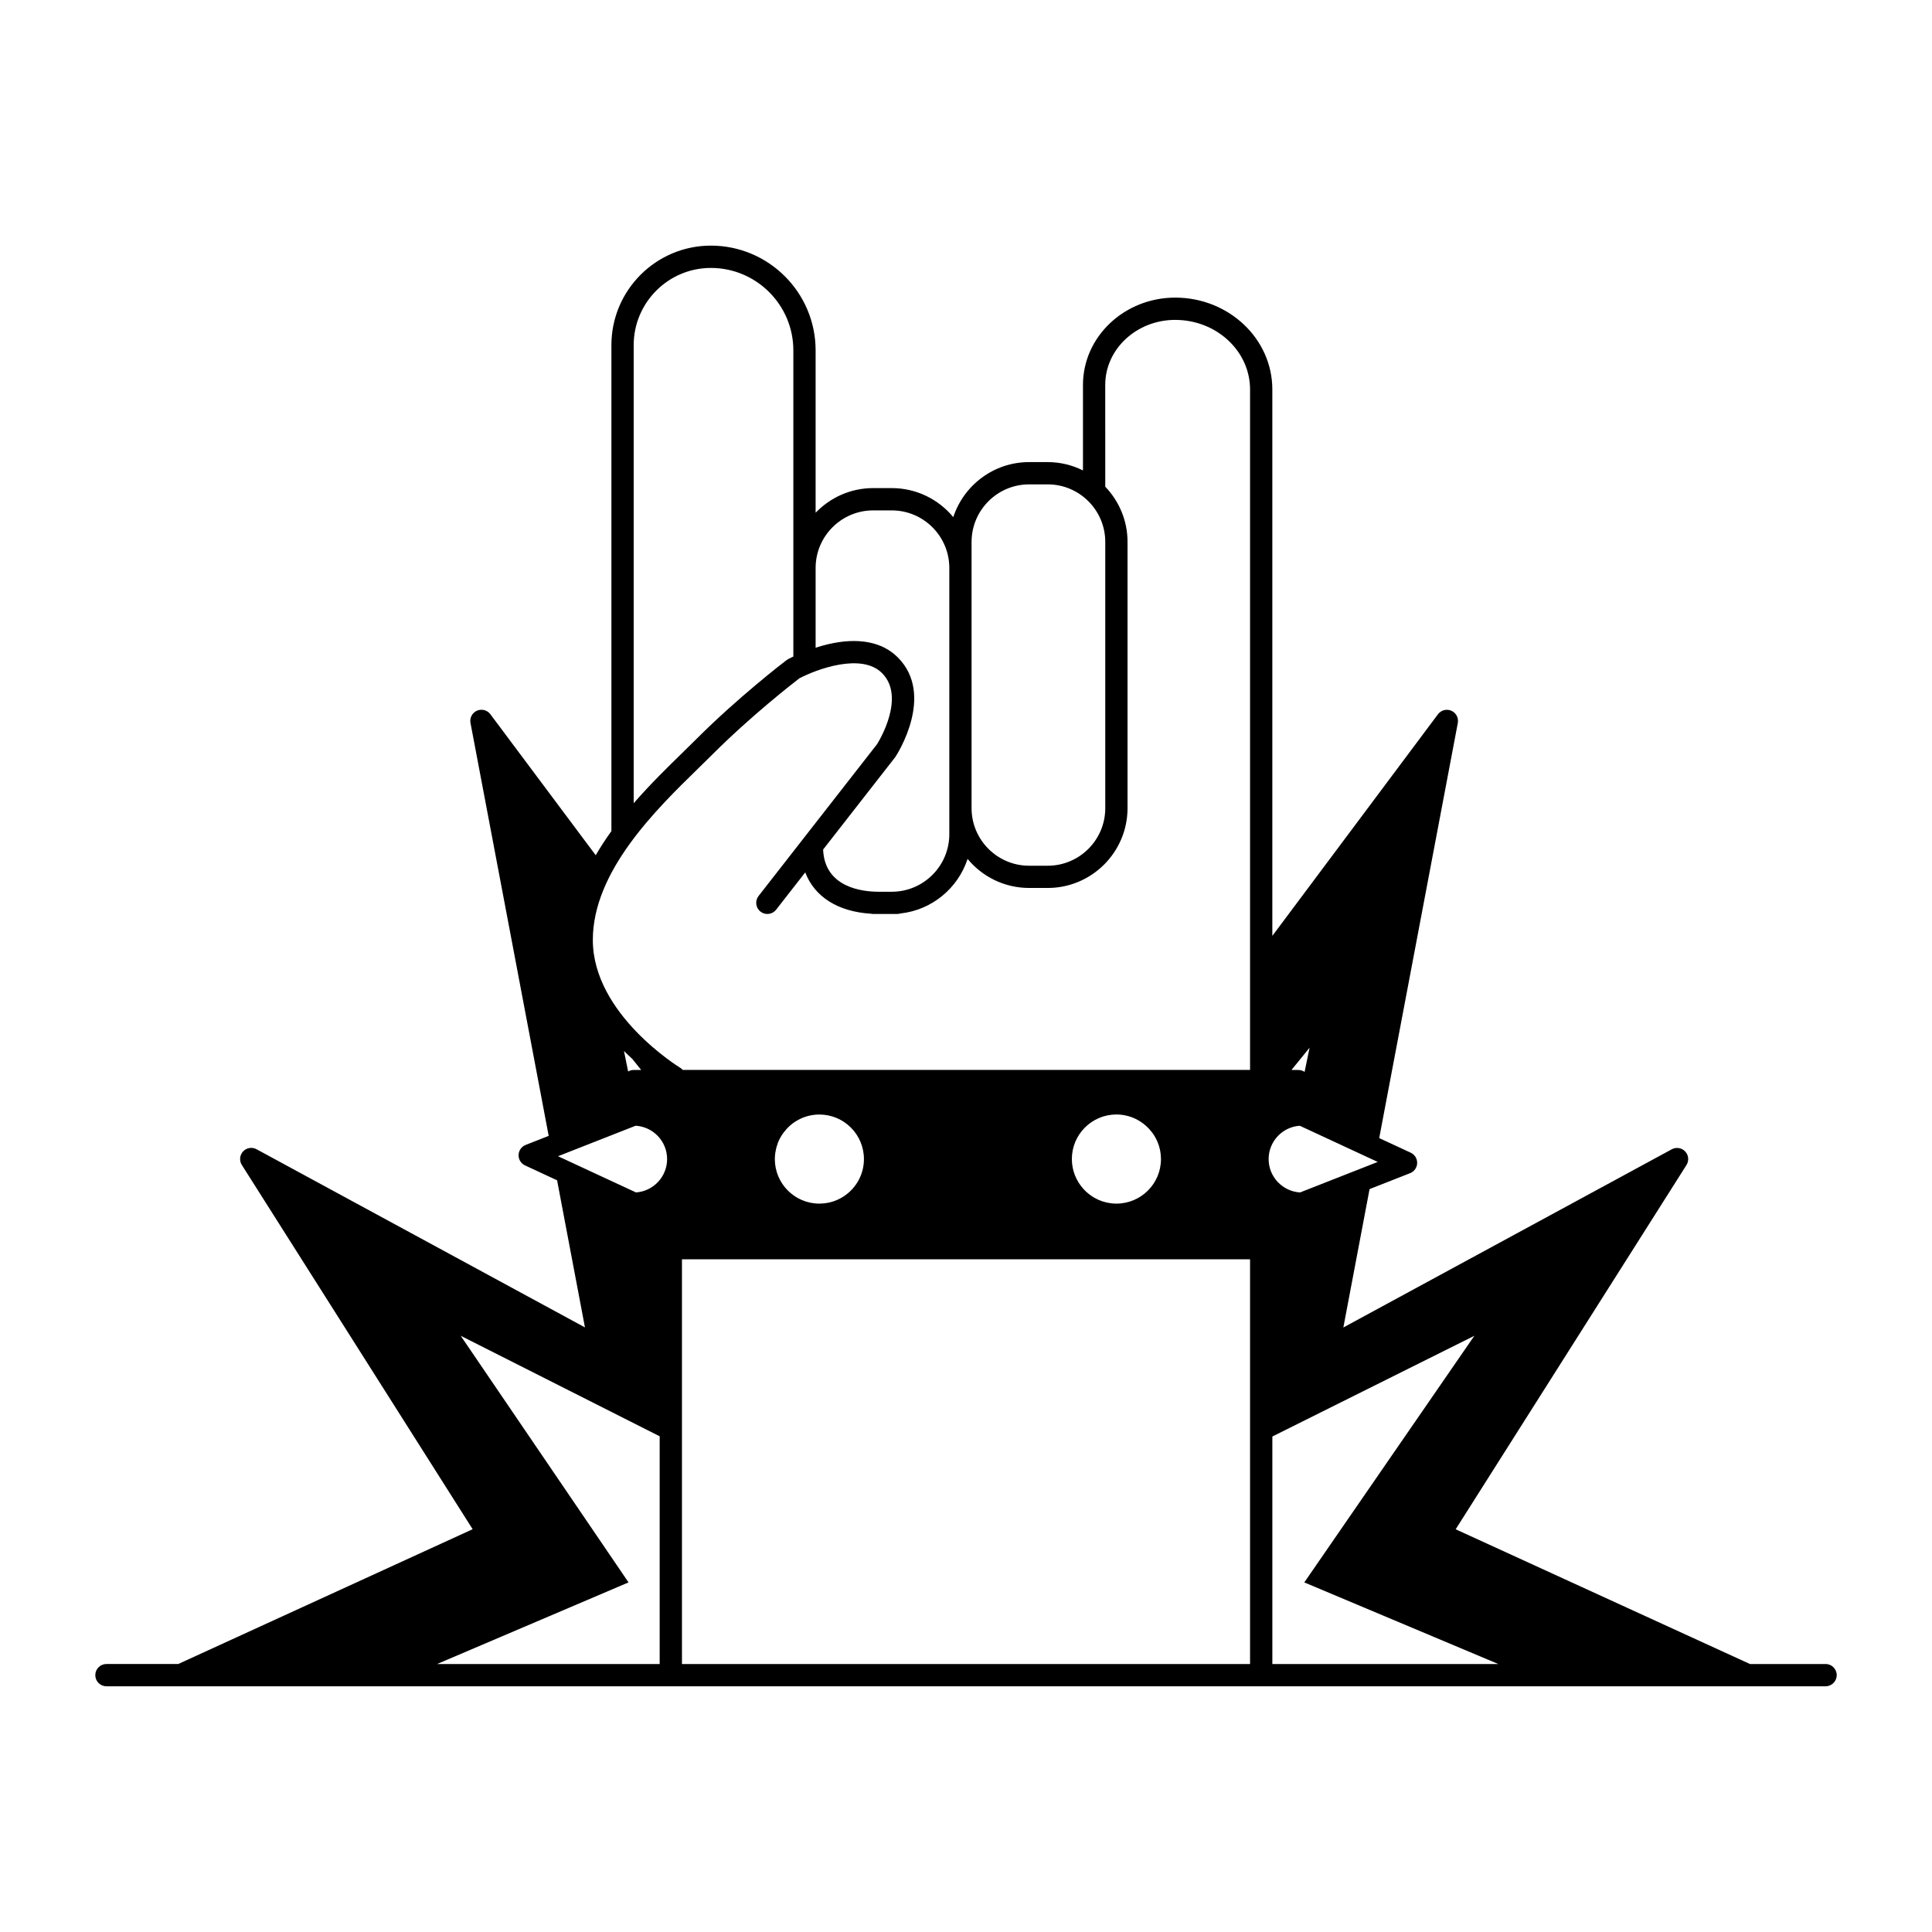 <?xml version="1.0" encoding="UTF-8"?>
<!-- Uploaded to: ICON Repo, www.svgrepo.com, Generator: ICON Repo Mixer Tools -->
<svg fill="#000000" width="800px" height="800px" version="1.1" viewBox="144 144 512 512" xmlns="http://www.w3.org/2000/svg">
 <path d="m627.8 584.99h-20.02l-78.012-35.715 61.164-96.527c0.719-1.137 0.582-2.613-0.336-3.594s-2.383-1.219-3.562-0.578l-87.031 47.219 6.945-36.672 10.742-4.219c1.098-0.434 1.836-1.477 1.871-2.66 0.035-1.18-0.637-2.269-1.707-2.766l-8.348-3.875 20.828-110c0.254-1.352-0.453-2.699-1.711-3.25-1.258-0.555-2.731-0.168-3.555 0.938l-43.887 58.727v-144.82c0-13.414-11.543-24.328-25.73-24.328-13.484 0-24.453 10.375-24.453 23.133v22.664c-2.824-1.398-5.988-2.207-9.348-2.207h-4.922c-9.371 0-17.328 6.129-20.098 14.586-3.883-4.699-9.75-7.695-16.309-7.695h-4.922c-5.992 0-11.398 2.516-15.254 6.531v-43.031c0-15.309-12.449-27.758-27.754-27.758-14.535 0-26.363 11.828-26.363 26.363v128.8c-1.488 2.062-2.887 4.195-4.156 6.394l-27.922-37.371c-0.824-1.102-2.293-1.488-3.555-0.938-1.258 0.555-1.969 1.902-1.711 3.25l20.723 109.43-6.109 2.398c-1.098 0.434-1.836 1.477-1.871 2.66-0.035 1.18 0.637 2.269 1.707 2.766l8.5 3.949 7.383 38.984-87.031-47.219c-1.184-0.641-2.648-0.402-3.562 0.578-0.918 0.98-1.059 2.461-0.336 3.594l61.164 96.527-78.012 35.719h-19.035c-1.629 0-2.953 1.324-2.953 2.953 0 1.629 1.32 2.953 2.953 2.953h455.59c1.629 0 2.953-1.324 2.953-2.953 0-1.633-1.32-2.953-2.949-2.953zm-273.14-143.69c1.859-1.223 4.086-1.941 6.481-1.941 6.519 0 11.809 5.285 11.809 11.809 0 3.613-1.629 6.844-4.184 9.008-0.203 0.172-0.414 0.328-0.625 0.484-0.074 0.055-0.148 0.113-0.223 0.168-0.191 0.137-0.391 0.262-0.59 0.383-0.105 0.066-0.215 0.137-0.324 0.199-0.188 0.105-0.379 0.207-0.57 0.305-0.137 0.066-0.27 0.133-0.406 0.195-0.18 0.082-0.363 0.16-0.551 0.234-0.16 0.062-0.324 0.121-0.488 0.18-0.172 0.062-0.348 0.117-0.527 0.172-0.191 0.055-0.383 0.102-0.578 0.148-0.16 0.039-0.32 0.078-0.484 0.109-0.23 0.047-0.469 0.074-0.703 0.105-0.137 0.02-0.266 0.043-0.402 0.055-0.375 0.035-0.758 0.059-1.145 0.059-6.519 0-11.809-5.285-11.809-11.809 0-0.473 0.035-0.934 0.09-1.391 0.016-0.141 0.043-0.273 0.062-0.41 0.051-0.324 0.109-0.645 0.188-0.957 0.035-0.145 0.07-0.281 0.105-0.422 0.094-0.332 0.203-0.656 0.32-0.977 0.035-0.098 0.066-0.199 0.105-0.293 0.172-0.422 0.363-0.836 0.586-1.23 0.004-0.008 0.012-0.016 0.016-0.023 0.215-0.383 0.449-0.75 0.703-1.109 0.055-0.078 0.113-0.152 0.172-0.227 0.219-0.293 0.449-0.578 0.695-0.848 0.062-0.066 0.121-0.137 0.184-0.203 0.297-0.312 0.605-0.613 0.93-0.891 0.012-0.008 0.02-0.02 0.027-0.023 0.355-0.312 0.738-0.598 1.137-0.859zm93 1.02c0.016 0.012 0.027 0.027 0.043 0.039 0.559 0.496 1.062 1.043 1.52 1.633 0.07 0.09 0.137 0.18 0.203 0.27 0.113 0.16 0.227 0.32 0.336 0.484 0.094 0.148 0.184 0.297 0.273 0.449 0.125 0.211 0.242 0.426 0.352 0.641 0.094 0.184 0.184 0.363 0.266 0.551 0.059 0.129 0.109 0.262 0.164 0.391 0.086 0.215 0.164 0.43 0.238 0.648 0.035 0.102 0.07 0.203 0.102 0.305 0.098 0.316 0.18 0.641 0.25 0.969 0.02 0.094 0.035 0.188 0.051 0.277 0.051 0.266 0.09 0.527 0.121 0.797 0.012 0.102 0.023 0.207 0.035 0.309 0.031 0.355 0.055 0.715 0.055 1.078 0 6.519-5.285 11.809-11.809 11.809-0.426 0-0.84-0.023-1.254-0.066-0.109-0.012-0.219-0.035-0.328-0.051-0.301-0.043-0.602-0.086-0.898-0.148-0.109-0.023-0.215-0.055-0.32-0.082-0.293-0.07-0.586-0.145-0.867-0.238-0.09-0.027-0.176-0.066-0.266-0.098-0.301-0.105-0.594-0.219-0.883-0.348-0.062-0.031-0.129-0.062-0.191-0.094-0.309-0.145-0.609-0.301-0.902-0.469-0.043-0.023-0.082-0.051-0.121-0.074-0.312-0.188-0.617-0.387-0.91-0.602-0.02-0.016-0.039-0.031-0.062-0.047-0.309-0.23-0.609-0.473-0.891-0.73-0.008-0.008-0.012-0.012-0.02-0.02-0.297-0.27-0.578-0.551-0.844-0.848-1.887-2.094-3.047-4.856-3.047-7.898 0-6.519 5.285-11.809 11.809-11.809 1.824 0 3.547 0.426 5.09 1.168 0.984 0.48 1.895 1.09 2.707 1.805zm-136.09-17.691 2.348 2.922h-1.984c-0.539 0-1.039 0.156-1.473 0.406l-1.105-5.441c0.746 0.746 1.488 1.449 2.215 2.113zm0.883 17.699c4.641 0.27 8.336 4.133 8.336 8.84 0 4.68-3.648 8.52-8.25 8.836l-20.66-9.594zm12.273 35.406h150.55v107.26h-150.55zm163.81-17.727c-4.641-0.27-8.336-4.133-8.336-8.84 0-4.68 3.648-8.52 8.25-8.836l20.66 9.594zm2.519-38.359-1.324 6.418c-0.473-0.324-1.047-0.512-1.66-0.512h-1.816zm-35.602-192.87c10.934 0 19.824 8.266 19.824 18.426v180.34h-150.34c-0.191-0.211-0.402-0.406-0.66-0.562-0.234-0.141-23.172-14.188-23.172-33.879 0-18.211 16.773-34.578 27.875-45.41 1.324-1.293 2.578-2.516 3.734-3.672 10.309-10.309 21.387-18.922 23.133-20.262 4.434-2.332 16.426-6.856 21.895-1.387 6.289 6.289-0.676 17.82-1.309 18.836l-31.406 40.238c-1.004 1.285-0.773 3.141 0.512 4.144 1.285 1.004 3.141 0.773 4.144-0.512l7.711-9.883c2.445 6.422 8.609 10.402 17.371 10.945 0.203 0.043 0.414 0.07 0.633 0.07h6.398c0.289 0 0.559-0.055 0.824-0.133 8.355-0.906 15.258-6.699 17.801-14.453 3.883 4.695 9.75 7.695 16.309 7.695h4.922c11.664 0 21.156-9.492 21.156-21.156v-70.555c0-5.672-2.258-10.82-5.902-14.625l-0.008-26.98c0-9.5 8.32-17.23 18.551-17.23zm-53.977 58.84c0-8.41 6.84-15.254 15.254-15.254h4.922c8.41 0 15.254 6.84 15.254 15.254v70.555c0 8.41-6.84 15.254-15.254 15.254h-4.922c-8.41 0-15.254-6.84-15.254-15.254zm-26.074-8.359h4.922c8.41 0 15.254 6.84 15.254 15.254v70.555c0 8.41-6.84 15.254-15.254 15.254h-3.445c-4.348 0-14.344-1.109-14.742-11.188l18.996-24.34c0.066-0.082 0.125-0.164 0.184-0.25 0.434-0.664 10.547-16.391 0.602-26.336-4.156-4.156-10.57-5.356-18.551-3.465-1.129 0.266-2.203 0.578-3.219 0.902v-21.133c0-8.414 6.844-15.254 15.254-15.254zm-63.469-43.797c0-11.281 9.18-20.457 20.461-20.457 12.047 0 21.852 9.801 21.852 21.852v80.977c0 0.047 0.012 0.094 0.016 0.141-0.656 0.309-1.121 0.551-1.352 0.672-0.172 0.086-0.332 0.191-0.484 0.309-0.82 0.625-12.789 9.805-23.883 20.902-1.137 1.137-2.375 2.344-3.68 3.621-3.934 3.84-8.535 8.332-12.93 13.383zm-1.367 327.89-44.473-65.355 52.727 26.637v60.355h-59.004zm170.62 21.637v-60.301l53.531-26.688-45.066 65.355 51.43 21.633z"/>
</svg>